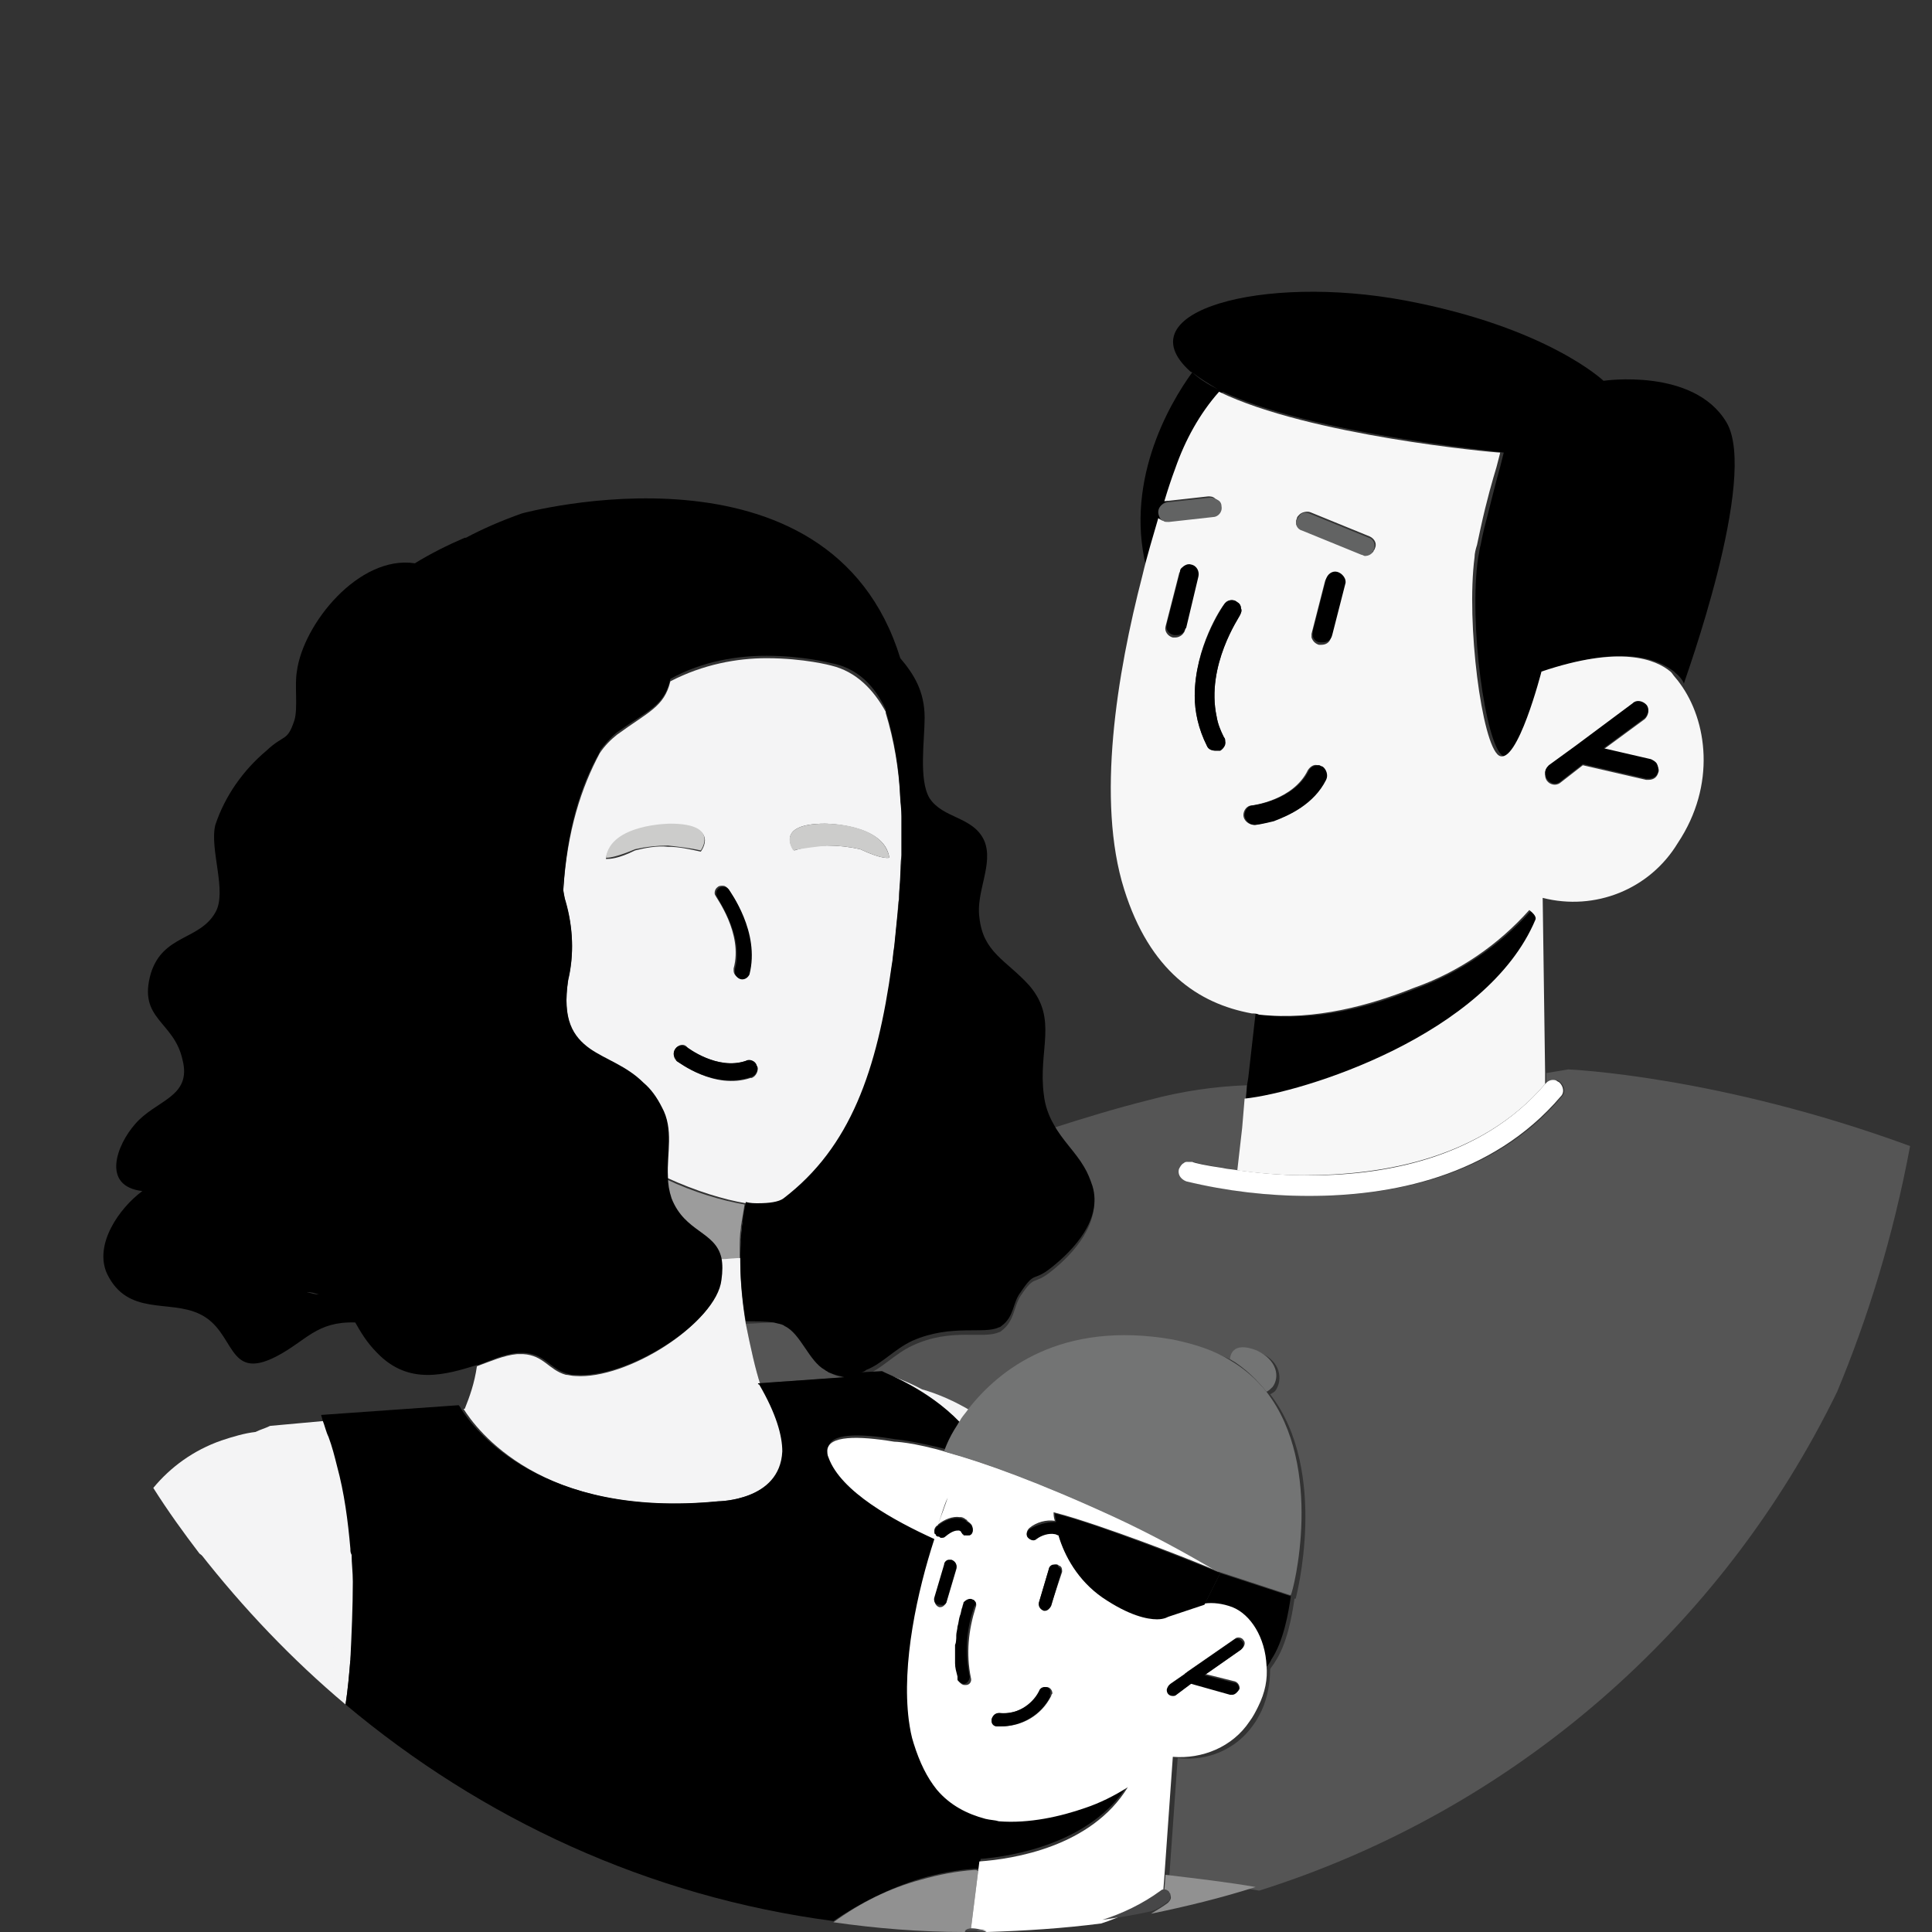 <?xml version="1.0" encoding="utf-8"?>
<!-- Generator: Adobe Illustrator 27.9.0, SVG Export Plug-In . SVG Version: 6.00 Build 0)  -->
<svg version="1.1" id="uuid-9f73538f-f591-46f2-b007-5d98c0412a1d"
	 xmlns="http://www.w3.org/2000/svg" xmlns:xlink="http://www.w3.org/1999/xlink" x="0px" y="0px" viewBox="0 0 158.8 158.8"
	 style="enable-background:new 0 0 158.8 158.8;" xml:space="preserve">
<rect x="0" y="0" width="158.8" height="158.8" fill="#333333" stroke="none"/>
<style type="text/css">
	.st0{fill:none;}
	.st1{fill:#555555;}
	.st2{fill:#F7F7F7;}
	.st3{fill:#626363;}
	.st4{fill:#FFFFFF;}
	.st5{fill:#9C9C9C;}
	.st6{fill:#F4F4F5;}
	.st7{fill:#CCCCCB;}
	.st8{fill:#919191;}
	.st9{fill:#737474;}
	.st10{fill:#474748;}
</style>
<g>
	<path class="st0" d="M59.2,105.3c0.1-0.7,0.1-1.3,0-1.8l0,0C59.2,104,59.2,104.6,59.2,105.3c-0.5,3.6-7.7,8.1-11.9,7.8
		C51.4,113.4,58.7,108.8,59.2,105.3z"/>
	<path class="st0" d="M79,126c0,0.1,0.1,0.1,0.1,0.2C79.1,126.1,79,126,79,126L79,126z"/>
	<path class="st0" d="M100.3,129.3L100.3,129.3L100.3,129.3C100.3,129.4,100.3,129.4,100.3,129.3L100.3,129.3l5.8,1.9
		c-0.2,1.4-0.6,3.7-1.6,5.2c1-1.5,1.4-3.8,1.6-5.2l0,0L100.3,129.3z"/>
	<path class="st0" d="M68,119.2c0.1-1.2,2.5-1.2,5.5-0.7l2,5.4c0.8-0.4,1.6-0.6,2.4-0.8c-0.2,0.6-0.5,1.4-0.8,2.2c0,0-0.1,0-0.1,0.1
		c-0.1,0.1-0.2,0.2-0.2,0.4l0,0c0-0.2,0.1-0.3,0.2-0.4c0,0,0.1,0,0.1-0.1c0.5-0.4,1.2-0.7,1.9-0.6c0,0,0,0,0.1,0c0,0,0,0-0.1,0
		c-0.7-0.1-1.3,0.2-1.8,0.6c0.3-0.8,0.5-1.6,0.8-2.2c-0.8,0.1-1.6,0.4-2.4,0.8l-2-5.4l0,0C70.4,118,68.1,118,68,119.2z"/>
	<path class="st0" d="M76.8,125.9L76.8,125.9c0,0.1,0,0.2,0,0.2l0,0c0,0.1,0.1,0.2,0.2,0.2c-0.1-0.1-0.1-0.1-0.2-0.2
		C76.8,126,76.8,126,76.8,125.9z"/>
	<path class="st0" d="M74.6,141.3c0.1,0.7,0.2,1.3,0.4,1.9C74.8,142.6,74.7,142,74.6,141.3z"/>
	<path class="st0" d="M100.3,129.4L99,132l-2.9,1c0,0-0.3,0.2-0.9,0.2c0.7,0,1-0.2,1-0.2l2.9-1l0,0L100.3,129.4L100.3,129.4z"/>
	<path class="st0" d="M89.2,148.4c1.2-0.4,2.4-1,3.5-1.7l0,0l0,0l0,0C91.6,147.4,90.5,148,89.2,148.4c-2,0.7-4.6,1.4-7.1,1.1
		C84.6,149.8,87.2,149.1,89.2,148.4z"/>
	<path class="st0" d="M77.3,126.4L77.3,126.4L77.3,126.4L77.3,126.4z"/>
	<path class="st0" d="M60.9,100.8c-0.1,0.6-0.1,1.2-0.1,1.8C60.8,102,60.8,101.4,60.9,100.8z"/>
	<path class="st0" d="M61.2,99L61.2,99c0.3,0.1,0.7,0.1,1,0.1C61.9,99,61.6,99,61.2,99C61.3,99,61.3,99,61.2,99z"/>
	<path class="st0" d="M46.7,80.6c0.5-2.1,0.4-4.3-0.2-6.4c-0.1-0.3-0.2-0.7-0.2-1c0.3-4.9,1.5-8.6,3-11.3c0.4-0.5,0.9-1,1.4-1.5
		c2.7-1.9,3.9-2.2,4.4-4.4c2.7-1.5,5.5-1.9,7.9-1.9c-2.4,0-5.2,0.5-7.9,1.9l0,0c-0.5,2.1-1.8,2.5-4.4,4.4c-0.5,0.4-1,0.9-1.4,1.5
		c0,0,0,0,0,0.1c-1.5,2.7-2.6,6.4-3,11.3c-0.1-0.4-0.1-0.7-0.1-1.1c0,0.4,0.1,0.8,0.1,1.1c0.1,0.3,0.1,0.7,0.2,1
		C47,76.3,47.1,78.5,46.7,80.6c-0.5,3.3,0.4,4.7,1.7,5.7C47,85.3,46.2,83.9,46.7,80.6z"/>
	<path class="st0" d="M60.9,100.7c0.1-0.6,0.2-1.2,0.3-1.8l0,0c-1.8-0.3-4.2-1-6.5-2.1c-0.1-1.9,0.5-3.9-0.5-5.7
		c-0.4-0.8-0.9-1.5-1.5-2c0.5,0.5,1,1.2,1.5,2c0.9,1.8,0.4,3.8,0.5,5.7l0,0c2.4,1,4.7,1.8,6.5,2.1C61.1,99.5,61,100.1,60.9,100.7z"
		/>
	<path class="st0" d="M103.3,111c1.7,0.7,1.8,2.2,1.3,3C105.2,113.2,105.1,111.7,103.3,111c-1-0.4-1.6-0.3-1.9,0
		C101.8,110.7,102.3,110.6,103.3,111z"/>
	<path class="st0" d="M71,113c1.3-0.5,2.3-1.7,3.8-2.4l0,0C73.4,111.3,72.3,112.4,71,113z"/>
	<path class="st0" d="M63.6,108.8c-0.7-0.1-1.5-0.1-2.3-0.1l0,0C62,108.8,62.9,108.7,63.6,108.8z"/>
	<path class="st0" d="M72.4,113H73c0,0,1.2,0.3,2.9,1.2c1.4,0.4,2.7,1,3.9,1.7c-0.2,0.3-0.4,0.6-0.6,0.8c-0.4-0.4-0.9-0.8-1.3-1.1
		c0.4,0.3,0.9,0.7,1.3,1.1l0,0c0.2-0.3,0.4-0.5,0.6-0.8c2.5-3.2,7.5-7.3,16.8-5.7c1.8,0.3,3.4,0.9,4.7,1.7c1.2,0.7,2.2,1.6,3,2.6
		c4.8,6.1,2.2,16.3,2.1,16.8l0,0c0,0,2.8-10.5-2.1-16.8l0,0c-0.8-1-1.8-1.9-3-2.7l0,0c-1.3-0.8-2.8-1.3-4.7-1.6
		c-9.2-1.6-14.3,2.5-16.8,5.7c-1.2-0.7-2.5-1.3-3.9-1.7c-1.7-0.9-2.9-1.2-2.9-1.2H72.4C72.3,113,72.3,113,72.4,113L72.4,113
		L72.4,113C72.3,113,72.3,113,72.4,113z"/>
	<path class="st0" d="M64.4,119.3c0.1-1.3-0.5-3.1-1.9-5.5l0,0C63.9,116.2,64.4,118,64.4,119.3z"/>
	<path class="st0" d="M78.8,117.2L78.8,117.2c-0.8,1.3-1.1,2.2-1.1,2.2l0.3,0.1l0,0l-0.3-0.1C77.7,119.3,78,118.4,78.8,117.2z"/>
	<path class="st0" d="M95.2,42.1L95.2,42.1c0-0.4,0.3-0.7,0.7-0.8l0,0l3.6-0.4c0.2,0,0.4,0,0.6,0.2c-0.2-0.1-0.4-0.2-0.6-0.2
		l-3.6,0.4l0,0l0,0l0,0C95.5,41.4,95.2,41.7,95.2,42.1z"/>
	<path class="st0" d="M123.5,37.2L123.5,37.2c0,0-0.2,0.4-0.4,1.2C123.4,37.6,123.5,37.2,123.5,37.2L123.5,37.2z"/>
	<path class="st0" d="M121.9,43.4c-0.1,0.4-0.2,0.9-0.3,1.4c-0.1,0.3-0.1,0.6-0.2,1c0-0.3,0.1-0.7,0.2-1
		C121.7,44.3,121.8,43.9,121.9,43.4z"/>
	<path class="st0" d="M137.4,55.3c0.3,0.3,0.5,0.6,0.7,0.9C138.1,56.1,138,55.7,137.4,55.3z"/>
	<path class="st0" d="M103.8,83.4c4.3,0.5,9-0.7,12.5-2.1l0,0C112.7,82.6,108.1,83.9,103.8,83.4z"/>
	<path class="st0" d="M97,96.1c0.1-0.2,0.2-0.4,0.4-0.5C97.2,95.7,97.1,95.9,97,96.1c-0.1,0.4,0.1,0.8,0.6,1
		c3.3,0.8,6.7,1.2,10.1,1.2l0,0c-3.4,0-6.8-0.4-10.1-1.2C97.2,97,96.9,96.5,97,96.1z"/>
	<path class="st0" d="M95.5,42.6c0.1,0,0.1,0.1,0.2,0.1C95.6,42.7,95.5,42.7,95.5,42.6L95.5,42.6z"/>
	<path class="st0" d="M86.7,125.2L86.7,125.2L86.7,125.2c-0.8-0.1-1.5,0.2-2.2,0.6l0,0l0,0C85.2,125.4,86,125.1,86.7,125.2z"/>
	<path class="st0" d="M136.3,63.5c-0.1,0.4-0.4,0.6-0.8,0.6c-0.1,0-0.1,0-0.2,0l-5.2-1.2l-0.4-0.1c-0.4-0.1-0.7-0.5-0.6-1l0,0l0,0
		c-0.1,0.4,0.1,0.9,0.6,1l0.4,0.1l-1.8,1.4c-0.1,0.1-0.3,0.1-0.5,0.1l0,0l0,0c0.2,0,0.3-0.1,0.5-0.2l1.8-1.4l5.2,1.2
		c0.1,0,0.1,0,0.2,0C135.9,64.1,136.2,63.9,136.3,63.5c0.1-0.2,0-0.4-0.1-0.6C136.3,63.1,136.3,63.3,136.3,63.5z"/>
	<path class="st0" d="M100.6,49.6c-0.1,0.2-2.4,3.5-2.4,7.5C98.2,53.2,100.5,49.8,100.6,49.6L100.6,49.6c0.2-0.3,0.7-0.4,1.1-0.2
		c0.2,0.1,0.3,0.3,0.3,0.5c0-0.2-0.1-0.4-0.3-0.5C101.4,49.2,100.9,49.3,100.6,49.6z"/>
	<path class="st0" d="M109,64L109,64c-1,2-3,3-4.4,3.4C106,67,108,66.1,109,64c0.2-0.4,0.1-0.9-0.3-1.1c-0.1-0.1-0.2-0.1-0.3-0.1
		c0.1,0,0.2,0,0.3,0.1C109,63.2,109.2,63.7,109,64z"/>
	<path class="st0" d="M104.1,137c0,1.1-0.2,2.2-0.7,3.4C103.9,139.2,104.1,138.1,104.1,137L104.1,137L104.1,137z"/>
	<path class="st0" d="M100.3,129.4c-0.4-0.2-5-2.1-10-3.8C95.5,127.4,100.3,129.4,100.3,129.4L100.3,129.4z"/>
	<path class="st0" d="M100.7,60.9c0-0.1,0-0.2-0.1-0.3c-0.3-0.6-0.5-1.1-0.6-1.7c0.1,0.6,0.3,1.2,0.6,1.7
		C100.7,60.7,100.7,60.8,100.7,60.9z"/>
	<path class="st0" d="M107.6,42.2l4.9,2c0.4,0.2,0.6,0.6,0.4,1c0,0.1-0.1,0.1-0.1,0.2c0.1-0.1,0.1-0.1,0.1-0.2c0.2-0.4,0-0.9-0.4-1
		L107.6,42.2c-0.3-0.1-0.6-0.1-0.8,0.2C107,42.1,107.3,42.1,107.6,42.2z"/>
	<path class="st0" d="M109.9,47c-0.4-0.1-0.8,0.2-0.9,0.6l-1.1,4.3l1.1-4.3C109,47.2,109.4,46.9,109.9,47L109.9,47
		c0.4,0.1,0.7,0.5,0.6,0.9C110.6,47.5,110.3,47.1,109.9,47z"/>
	<path class="st0" d="M129.5,61.3l4.7-3.5c0.3-0.3,0.8-0.2,1.1,0.1c0.3,0.3,0.2,0.8-0.1,1.1l0,0c0.4-0.3,0.4-0.8,0.1-1.1
		c-0.3-0.4-0.8-0.4-1.1-0.1l-6.9,5.1l0,0L129.5,61.3L129.5,61.3z"/>
	<path class="st0" d="M98,46.4L98,46.4c-0.3-0.1-0.7,0.1-0.8,0.3C97.3,46.5,97.7,46.4,98,46.4L98,46.4c0.4,0.1,0.7,0.5,0.6,1l0,0
		l-1.1,4.3c0,0.1-0.1,0.2-0.1,0.2c0.1-0.1,0.1-0.2,0.1-0.3l1.1-4.3C98.7,47,98.4,46.5,98,46.4z"/>
	<path class="st0" d="M101.5,134.6L101.5,134.6c0.2-0.2,0.6-0.1,0.7,0.1c0.2,0.2,0.1,0.5-0.1,0.7l0,0c0.2-0.2,0.3-0.5,0.1-0.7
		C102,134.5,101.7,134.5,101.5,134.6l-3.9,2.7l0,0L101.5,134.6z"/>
	<path class="st0" d="M85.4,131.6l0.8-2.7c0.1-0.2,0.2-0.3,0.4-0.4c-0.2,0-0.4,0.2-0.5,0.4L85.4,131.6c-0.1,0.3,0.1,0.6,0.3,0.6h0.1
		l0,0h-0.1C85.5,132.1,85.3,131.9,85.4,131.6z"/>
	<path class="st0" d="M97.7,138.3c-0.3-0.1-0.4-0.3-0.4-0.6C97.2,138,97.4,138.3,97.7,138.3l0.2,0.1l0,0l0,0L97.7,138.3z"/>
	<path class="st0" d="M87,128.7c-0.1,0-0.1-0.1-0.2-0.1l0,0C86.9,128.6,86.9,128.6,87,128.7z"/>
	<path class="st0" d="M16.7,104.8c1.6,1.9,6.4,1.1,8.5,1.4l0,0c0.4,0.1,0.7,0.1,1,0.2c-0.3-0.1-0.6-0.2-1-0.2
		C23.1,105.9,18.3,106.7,16.7,104.8z"/>
	<path class="st0" d="M86.1,138.7c-0.3-0.1-0.6,0-0.7,0.3c-0.6,1.2-2,2-3.3,1.8c-0.3,0-0.5,0.2-0.6,0.5l0,0c0-0.3,0.3-0.5,0.6-0.5
		c1.4,0.1,2.7-0.6,3.3-1.8C85.6,138.7,85.9,138.6,86.1,138.7L86.1,138.7c0.2,0.1,0.3,0.3,0.3,0.5C86.5,139,86.3,138.8,86.1,138.7z"
		/>
	<path class="st0" d="M101.4,138.3c0.3,0.1,0.5,0.4,0.4,0.6c-0.1,0.2-0.3,0.4-0.5,0.4l0,0c0.2,0,0.4-0.2,0.5-0.4
		C101.9,138.6,101.7,138.3,101.4,138.3l-2.3-0.6l0,0L101.4,138.3z"/>
	<path class="st0" d="M78.2,128.3c-0.1,0-0.1,0-0.2,0C78.1,128.3,78.2,128.3,78.2,128.3L78.2,128.3c0.3,0.1,0.4,0.4,0.3,0.7
		l-0.8,2.7c-0.1,0.2-0.3,0.4-0.5,0.4l0,0c0.2,0,0.4-0.2,0.5-0.4l0.8-2.7l0,0C78.7,128.7,78.5,128.4,78.2,128.3z"/>
	<path class="st0" d="M29.1,130c0-0.7,0-1.4-0.1-2.2c0-0.2,0-0.3-0.1-0.5c0,0.2,0,0.4,0.1,0.5C29,128.6,29.1,129.3,29.1,130z"/>
	<path class="st0" d="M78.8,137.9c0,0.1,0,0.2,0,0.2c0,0.1,0,0.1,0.1,0.2c0,0-0.1-0.1-0.1-0.2C78.9,138.1,78.8,138,78.8,137.9z"/>
	<path class="st0" d="M79.9,158.5c0.1,0,0.3,0.1,0.7,0.1C80.2,158.5,80,158.5,79.9,158.5z"/>
	<path class="st0" d="M80,131.4C80,131.5,80,131.5,80,131.4C80,131.5,80,131.5,80,131.4c-0.3-0.1-0.6,0-0.7,0.3
		c0,0.1-0.1,0.3-0.1,0.4c0-0.1,0.1-0.3,0.1-0.4C79.4,131.5,79.7,131.3,80,131.4z"/>
	<path class="st0" d="M77.9,123.2L77.9,123.2L77.9,123.2z"/>
	<path class="st0" d="M80.5,152.8l0.4-3.5l0,0l0,0c-1.5-0.3-2.9-1.1-4-2.4l0,0c1.1,1.3,2.5,2,4,2.4L80.5,152.8l-0.1,0.8l0,0l0,0l0,0
		L80.5,152.8L80.5,152.8z"/>
	<path class="st0" d="M57.6,69.9L57.6,69.9c0,0,1.6-2.2-2.5-2.2l0,0C59.2,67.7,57.6,69.9,57.6,69.9z"/>
	<path class="st0" d="M61.5,80c-0.1,0.3-0.3,0.4-0.6,0.4l0,0C61.2,80.5,61.5,80.3,61.5,80c1-3.5-1.6-6.9-1.7-7s-0.2-0.2-0.4-0.2
		c0.1,0,0.3,0.1,0.4,0.2C59.9,73.2,62.5,76.6,61.5,80z"/>
	<path class="st0" d="M49.8,70.6c0.2,0,0.9,0,2.3-0.7c0.9-0.2,1.8-0.3,2.7-0.3c-0.9,0-1.8,0.1-2.7,0.3
		C50.7,70.5,50.1,70.6,49.8,70.6z"/>
	<path class="st0" d="M98.1,95.6c0.2,0.1,1.1,0.3,2.5,0.5C99.2,95.8,98.3,95.6,98.1,95.6z"/>
	<path class="st0" d="M56.5,86.1c0,0,2.4,1.9,4.8,1.1c0.4-0.2,0.8,0,0.9,0.4l0,0c0.1,0.2,0.1,0.4,0,0.5c0.1-0.2,0.1-0.4,0-0.6
		c-0.1-0.4-0.5-0.5-0.9-0.4C59,88,56.6,86.1,56.5,86.1c-0.3-0.2-0.7-0.2-0.9,0l0,0C55.8,85.9,56.3,85.8,56.5,86.1z"/>
	<path class="st0" d="M97.4,137.5l-1.3,0.9l0,0L97.4,137.5L97.4,137.5z"/>
	<path class="st1" d="M61.3,108.8c0.4,2,0.8,3.8,1.2,5l0,0l0,0l0,0l-0.1-0.1l5.7-0.4l1.4-0.1c-0.4,0-0.9-0.1-1.3-0.4
		c-0.1,0-0.2-0.1-0.3-0.2c-1.3-0.7-2-2.9-3.3-3.6c-0.3-0.1-0.6-0.2-0.9-0.3C62.9,108.7,62,108.8,61.3,108.8z"/>
	<path class="st1" d="M128.9,87.9L128.9,87.9c0,0-0.6,0.1-1.8,0.3v0.9l0.1-0.1c0.2-0.2,0.5-0.3,0.8-0.2c0.1,0,0.2,0.1,0.3,0.2
		c0.3,0.3,0.4,0.8,0.1,1.1c-5.6,6.7-14.1,8.2-20.7,8.2l0,0l0,0c-3.4,0-6.8-0.4-10.1-1.2c-0.4-0.1-0.7-0.5-0.6-1
		c0.1-0.2,0.2-0.4,0.4-0.5l0,0c0.1,0,0.2-0.1,0.3-0.1c0.1,0,0.2,0,0.3,0c0,0,0,0,0.1,0c0.3,0.1,1.1,0.3,2.5,0.5
		c0.4,0.1,0.8,0.1,1.2,0.2l0.4-3.5l0.2-2.4l0,0l0,0l0.1-1.1c-2.7,0.1-5.4,0.5-8,1.2c-2.8,0.7-5.4,1.5-7.9,2.3
		c0.7,1.2,1.7,2.3,2.5,3.5l0,0c0.3,0.5,0.6,1,0.7,1.6c0.7,2.7-1.5,5.2-3.4,6.7c-1.5,1.2-1.3,0.2-2.5,2c-0.6,0.9-0.5,2.1-1.6,2.9
		c-0.1,0.1-0.2,0.1-0.2,0.1c-1.3,0.6-3.9-0.4-7.1,1.1c-1.5,0.7-2.5,1.9-3.8,2.4c-0.2,0.1-0.3,0.1-0.5,0.2l1.8-0.1l0,0l0,0l0,0h0.6
		c0,0,1.2,0.3,2.9,1.2c1.4,0.4,2.7,1,3.9,1.7c2.5-3.2,7.5-7.3,16.8-5.7c1.8,0.3,3.4,0.9,4.7,1.6c0-0.3,0.1-0.5,0.3-0.7
		c0.3-0.3,0.9-0.5,1.9,0c1.7,0.7,1.8,2.2,1.3,3c-0.1,0.2-0.3,0.3-0.5,0.4c4.9,6.3,2.1,16.8,2.1,16.8l0,0l0,0h-0.1
		c-0.2,1.4-0.6,3.7-1.6,5.2c-0.1,0.2-0.3,0.4-0.4,0.6c0,1.1-0.2,2.3-0.7,3.4c-0.2,0.4-0.4,0.8-0.7,1.2c-1.4,2-3.8,3-6.2,2.7
		l-0.7,9.9c2.6,0.3,5.1,0.6,7.4,1c20.9-6.6,38-21.5,47.5-41c2.5-6,4.6-12.7,6-20.2C141.2,88.4,128.9,87.9,128.9,87.9z"/>
	<path d="M95.5,42.6L95.5,42.6c-0.1-0.1-0.2-0.3-0.2-0.6c0-0.4,0.3-0.7,0.7-0.8l0,0c0.3-1,0.6-1.9,0.9-2.7c0.8-2.3,2-4.5,3.6-6.3
		l0,0c7.5,3.5,22.7,4.9,23.1,5l0,0l0,0c0,0-0.1,0.4-0.3,1.2c-0.3,1-0.7,2.7-1.3,5c-0.1,0.4-0.2,0.9-0.3,1.4c-0.1,0.3-0.1,0.6-0.2,1
		c-0.8,5.4,0.6,15.4,2,16.3c1.5,1,3.5-6.9,3.5-6.9c6.4-2.3,9.3-1,10.6,0c0,0,0,0,0.1,0.1c0.5,0.4,0.7,0.8,0.7,0.9l0,0l0,0
		c0-0.1,6.2-17,3.5-21.5s-10.1-3.4-10.1-3.4s-4.6-4.4-16.3-6.6c-11.7-2.2-23.1,0.9-17.7,5.8c0,0,0.1,0.1,0.2,0.1
		c0.6,0.5,1.3,0.9,2.1,1.4c-0.8-0.4-1.6-0.9-2.1-1.4c-1.9,2.6-5.8,9.3-3.6,16.7C94.6,45.7,95,44.1,95.5,42.6L95.5,42.6z"/>
	<path d="M102.4,90.4L102.4,90.4c4.7-0.5,19.8-5.3,23.9-14.7c0.1-0.2-0.1-0.5-0.5-0.8c-2.6,2.9-5.9,5.1-9.5,6.4
		c-3.5,1.4-8.1,2.7-12.5,2.1c-0.2,0-0.4,0-0.6-0.1l-0.6,5.3l-0.1,0.6l0,0L102.4,90.4L102.4,90.4z"/>
	<path class="st2" d="M116.2,81.2L116.2,81.2c3.7-1.3,6.9-3.5,9.5-6.4c0.4,0.3,0.6,0.6,0.5,0.8c-4,9.5-19.1,14.2-23.9,14.7l0,0l0,0
		l-0.2,2.4l-0.4,3.5l0,0l0,0c1.5,0.2,3.4,0.4,5.5,0.4c6.3,0,14.5-1.3,19.8-7.5v-0.9l-0.2-14.4h-0.1l0,0h0.1
		c4.3,1.1,8.8-0.7,11.1-4.5c3.2-4.8,2.4-10.1,0.2-13.1l0,0l0,0c-0.2-0.3-0.5-0.6-0.7-0.9c0,0,0,0-0.1-0.1c-1.2-1-4.1-2.2-10.6,0
		c0,0-2,7.8-3.5,6.9c-1.4-0.9-2.7-10.9-2-16.3c0-0.3,0.1-0.7,0.2-1c0.1-0.5,0.2-0.9,0.3-1.4c0.5-2.3,1-4,1.3-5
		c0.2-0.8,0.3-1.1,0.3-1.2c-0.5,0-15.7-1.4-23.1-5l0,0c-1.6,1.8-2.8,4-3.6,6.3c-0.3,0.8-0.6,1.7-0.9,2.7l0,0l0,0l3.6-0.4
		c0.2,0,0.4,0,0.6,0.2c0.2,0.1,0.3,0.3,0.3,0.5c0.1,0.4-0.3,0.8-0.7,0.9l-3.6,0.4h-0.1c-0.1,0-0.3,0-0.4-0.1c-0.1,0-0.1-0.1-0.2-0.1
		l0,0c-0.4,1.4-0.9,3-1.3,4.7l0,0c-2.1,8.1-3.8,18.5-1.5,25.8c2.1,6.7,6.1,9.4,10.5,10.2l0,0c0.2,0,0.4,0,0.6,0.1
		C108.1,83.9,112.7,82.6,116.2,81.2z M127.3,63L127.3,63L127.3,63l6.9-5.1c0.3-0.3,0.8-0.2,1.1,0.1c0.3,0.3,0.2,0.8-0.1,1.1l0,0l0,0
		l0,0l-3.4,2.5l3.9,0.9c0.2,0.1,0.4,0.2,0.5,0.4c0.1,0.2,0.2,0.4,0.1,0.6c-0.1,0.4-0.4,0.6-0.8,0.6c-0.1,0-0.1,0-0.2,0l-5.2-1.2
		l-1.8,1.4c-0.1,0.1-0.3,0.2-0.5,0.2l0,0l0,0c-0.4,0-0.8-0.3-0.8-0.8C127,63.3,127.1,63.1,127.3,63z M110.5,48L110.5,48L110.5,48
		l-1.1,4.4c-0.1,0.4-0.4,0.6-0.8,0.6c-0.1,0-0.1,0-0.2,0c-0.3-0.1-0.5-0.3-0.6-0.6c0-0.1,0-0.2,0-0.3l1.1-4.3
		c0.1-0.4,0.5-0.7,0.9-0.6C110.3,47.1,110.6,47.5,110.5,48z M106.6,42.6c0-0.1,0.1-0.2,0.2-0.3c0.2-0.2,0.6-0.3,0.9-0.2l4.9,2
		c0.4,0.2,0.6,0.6,0.4,1c0,0.1-0.1,0.1-0.1,0.2c-0.1,0.2-0.4,0.3-0.6,0.3c-0.1,0-0.2,0-0.3-0.1l-4.8-2l0,0
		C106.6,43.5,106.4,43,106.6,42.6z M97.3,52c-0.1,0.2-0.4,0.4-0.7,0.4c-0.1,0-0.1,0-0.2,0c-0.4-0.1-0.7-0.5-0.6-0.9l1.1-4.3
		c0-0.1,0.1-0.2,0.1-0.3c0.2-0.3,0.5-0.4,0.8-0.3l0,0c0.4,0.1,0.7,0.5,0.6,1l-1.1,4.3C97.4,51.8,97.4,51.9,97.3,52z M101.9,50.6
		c0,0-2.8,4.1-1.9,8.3c0.1,0.6,0.3,1.1,0.6,1.7c0.1,0.1,0.1,0.2,0.1,0.3c0,0.3-0.1,0.6-0.4,0.8c0,0,0,0-0.1,0s-0.1,0-0.2,0h-0.1
		c-0.3,0-0.6-0.2-0.7-0.4c-0.7-1.4-1-2.8-1-4.1c0-4,2.2-7.3,2.4-7.5c0.2-0.4,0.7-0.5,1.1-0.2c0.2,0.1,0.3,0.3,0.3,0.5
		C102.1,50.2,102,50.4,101.9,50.6z M103.1,67.8C103.1,67.8,103,67.8,103.1,67.8c-0.5,0-0.9-0.4-0.9-0.8s0.3-0.8,0.7-0.8
		c0,0,3.4-0.4,4.6-2.9c0.2-0.3,0.5-0.5,0.8-0.4c0.1,0,0.2,0,0.3,0.1c0.4,0.2,0.5,0.7,0.3,1.1c-1,2-3,3-4.4,3.4
		C103.8,67.7,103.2,67.8,103.1,67.8z"/>
	<path d="M127.8,64.4L127.8,64.4L127.8,64.4c0.2,0,0.4-0.1,0.5-0.2l1.8-1.4l-0.4-0.1c-0.4-0.1-0.7-0.5-0.6-1l0,0l0,0
		c-0.1,0.4,0.1,0.9,0.6,1l0.4,0.1l5.2,1.2c0.1,0,0.1,0,0.2,0c0.4,0,0.7-0.2,0.8-0.6c0-0.2,0-0.4-0.1-0.6s-0.3-0.3-0.5-0.4l-3.9-0.9
		l3.4-2.5l0,0l0,0c0.3-0.3,0.4-0.8,0.1-1.1c-0.3-0.3-0.8-0.4-1.1-0.1l-4.7,3.5l0,0l-2.2,1.6l0,0c-0.2,0.2-0.3,0.4-0.3,0.6
		C127,64,127.4,64.4,127.8,64.4z"/>
	<path d="M98.5,47.4L98.5,47.4c0.1-0.4-0.1-0.9-0.6-1l0,0c-0.3-0.1-0.6,0.1-0.8,0.3C97,46.8,97,46.9,97,47l-1.1,4.3
		c-0.1,0.4,0.1,0.8,0.6,0.9c0.1,0,0.1,0,0.2,0c0.3,0,0.5-0.1,0.7-0.4c0-0.1,0.1-0.2,0.1-0.2L98.5,47.4z"/>
	<path d="M109.9,47L109.9,47c-0.4-0.1-0.8,0.2-0.9,0.6l-1.1,4.3c0,0.1,0,0.2,0,0.3c0,0.3,0.3,0.6,0.6,0.6c0.1,0,0.1,0,0.2,0
		c0.4,0,0.7-0.2,0.8-0.6l1.1-4.3c0,0,0,0,0-0.1l0,0C110.6,47.5,110.3,47.1,109.9,47z"/>
	<path class="st3" d="M95.9,41.3L95.9,41.3c-0.4,0.1-0.7,0.4-0.7,0.8l0,0c0,0.2,0.1,0.4,0.2,0.6c0,0,0.1,0.1,0.2,0.1
		c0.1,0.1,0.2,0.1,0.4,0.1h0.1l3.6-0.4c0.4,0,0.8-0.4,0.7-0.9c0-0.2-0.1-0.4-0.3-0.5c-0.2-0.1-0.4-0.2-0.6-0.2L95.9,41.3z"/>
	<path class="st3" d="M107,43.6L107,43.6l4.9,2c0.1,0,0.2,0.1,0.3,0.1c0.2,0,0.5-0.1,0.6-0.3c0-0.1,0.1-0.1,0.1-0.2
		c0.2-0.4,0-0.9-0.4-1l-4.9-2c-0.3-0.1-0.6-0.1-0.8,0.2c-0.1,0.1-0.1,0.2-0.2,0.3C106.4,43,106.6,43.5,107,43.6z"/>
	<path d="M109,64.1L109,64.1c0.2-0.4,0-0.9-0.3-1.1c-0.1,0-0.2-0.1-0.3-0.1c-0.3,0-0.6,0.1-0.8,0.4c-1.2,2.5-4.6,2.9-4.6,2.9
		c-0.4,0-0.7,0.4-0.7,0.8s0.4,0.8,0.8,0.8h0.1c0.1,0,0.7-0.1,1.5-0.3C106,67,108,66.1,109,64.1z"/>
	<path d="M100.6,49.7L100.6,49.7c-0.1,0.2-2.4,3.5-2.4,7.5c0,1.3,0.3,2.7,1,4.1c0.1,0.3,0.4,0.4,0.7,0.4h0.1c0.1,0,0.1,0,0.2,0
		c0,0,0,0,0.1,0c0.3-0.2,0.5-0.5,0.4-0.8c0-0.1,0-0.2-0.1-0.3c-0.3-0.6-0.5-1.1-0.6-1.7c-0.9-4.2,1.9-8.2,1.9-8.3
		c0.1-0.2,0.2-0.4,0.1-0.6c0-0.2-0.1-0.4-0.3-0.5C101.4,49.2,100.9,49.3,100.6,49.7z"/>
	<path class="st4" d="M101.8,96.2L101.8,96.2c-0.5-0.1-0.9-0.1-1.3-0.2c-1.4-0.2-2.3-0.4-2.5-0.5h-0.1c-0.1,0-0.2,0-0.3,0
		c-0.1,0-0.2,0-0.3,0.1l0,0c-0.2,0.1-0.3,0.3-0.4,0.5c-0.1,0.4,0.1,0.8,0.6,1c3.3,0.8,6.7,1.2,10.1,1.2l0,0c6.6,0,15-1.5,20.7-8.2
		c0.3-0.3,0.2-0.8-0.1-1.1c-0.1-0.1-0.2-0.1-0.3-0.2c-0.3-0.1-0.6,0-0.8,0.2l-0.1,0.1c-5.3,6.2-13.5,7.6-19.8,7.5
		C105.2,96.6,103.3,96.4,101.8,96.2L101.8,96.2z"/>
	<path d="M60.8,103.4L60.8,103.4c0-0.3,0-0.5,0-0.8c0,0.1,0,0.2,0,0.2C60.8,103.1,60.8,103.3,60.8,103.4z"/>
	<path class="st5" d="M60.8,103.4L60.8,103.4c0-0.2,0-0.4,0-0.5s0-0.2,0-0.2l0,0l0,0c0-0.6,0-1.2,0.1-1.8c0,0,0,0,0-0.1
		c0.1-0.6,0.2-1.2,0.3-1.8c-1.8-0.3-4.2-1-6.5-2.1c0,0.6,0.1,1.2,0.3,1.8c1.1,2.8,3.5,2.7,4.1,4.9l0,0l0,0
		C59.6,103.5,60.2,103.5,60.8,103.4z"/>
	<path class="st6" d="M78.8,117.2L78.8,117.2c0.1-0.2,0.2-0.3,0.3-0.5l0,0c-0.4-0.4-0.9-0.8-1.3-1.1c0.4,0.3,0.9,0.7,1.3,1.1
		c0.2-0.3,0.4-0.5,0.6-0.8c-1.2-0.7-2.5-1.3-3.9-1.7c-1.7-0.9-2.9-1.2-2.9-1.2h-0.6C72.7,113.1,76.1,114.4,78.8,117.2L78.8,117.2
		L78.8,117.2L78.8,117.2z"/>
	<path class="st6" d="M59.1,123.4c0,0,5.1-0.1,5.3-4.1c0-1.3-0.5-3.1-1.9-5.5l0,0c-0.4-1.2-0.8-3-1.2-5l0,0c-0.5-3-0.7-6.5,0-9.8
		l0,0l0,0c0.3,0,0.7,0.1,1,0.1c0.9,0,1.6-0.1,2.1-0.4l0,0c5.5-4.1,7.8-10.5,8.9-19.2c0.1-0.5,0.1-1,0.2-1.5c0.1-1,0.2-2,0.3-3
		c0-0.4,0-0.8,0.1-1.1c0-0.6,0.1-1.2,0.1-1.8c0-0.6,0-1.2,0.1-1.8c0-0.6,0-1.2,0-1.8c0-0.4,0-0.8,0-1.2c0-0.5,0-1.1-0.1-1.6
		c-0.1-2.4-0.5-4.8-1.2-7.1v-0.1c-1-1.8-2.4-3.3-4.5-3.8c0,0-2.2-0.6-5.3-0.6c-2.4,0-5.2,0.5-7.9,1.9c-0.5,2.1-1.8,2.5-4.4,4.4
		c-0.5,0.4-1,0.9-1.4,1.5c-1.5,2.8-2.7,6.4-3,11.3c0.1,0.4,0.1,0.7,0.2,1c0.6,2.1,0.7,4.3,0.2,6.4c-0.5,3.3,0.4,4.7,1.7,5.7
		c1.3,0.9,3,1.4,4.4,2.8c0.5,0.5,1,1.2,1.5,2c0.9,1.8,0.4,3.8,0.5,5.7c2.4,1.1,4.7,1.8,6.5,2.1l0,0c-0.1,0.6-0.2,1.2-0.3,1.8
		c0,0,0,0,0,0.1c-0.1,0.6-0.1,1.2-0.1,1.8l0,0l0,0c0,0.3,0,0.5,0,0.8l0,0l0,0c-0.6,0-1.1,0.1-1.7,0.1c0.1,0.5,0.1,1,0,1.8
		c-0.5,3.6-7.7,8.1-11.9,7.8c-0.3,0-0.6-0.1-0.8-0.1l0,0c-1.4-0.4-1.8-1.6-3.5-1.7c-0.2,0-0.3,0-0.5,0c-1.1,0.1-2.2,0.6-3.3,1
		c-0.2,1.4-0.6,2.5-1,3.5l22.3-1.8l-22.3,1.8h-0.1l0,0C39.1,117.4,44.5,124.9,59.1,123.4z M67.8,67.7c0,0,4.9,0,5.3,2.8
		c0,0-0.5,0.2-2.4-0.7c-0.9-0.2-1.8-0.3-2.7-0.3c-0.9,0-1.8,0.1-2.7,0.4C65.2,69.9,63.6,67.7,67.8,67.7z M59,72.9
		c0.1-0.1,0.3-0.1,0.4-0.1c0.2,0,0.3,0.1,0.4,0.2s2.6,3.5,1.7,7c-0.1,0.3-0.3,0.4-0.6,0.4l0,0l0,0c-0.3,0-0.6-0.3-0.6-0.6
		c0-0.1,0-0.1,0-0.2c0.8-2.9-1.5-5.9-1.5-6C58.7,73.5,58.7,73.1,59,72.9z M52.2,69.9c-1.4,0.7-2.1,0.7-2.3,0.7c-0.1,0-0.1,0-0.1,0
		c0.5-2.9,5.3-2.8,5.3-2.8l0,0l0,0c4.2,0,2.5,2.2,2.5,2.2l0,0l0,0c-0.9-0.2-1.8-0.4-2.7-0.4C54,69.5,53,69.7,52.2,69.9z M55.6,87.2
		C55.6,87.2,55.6,87.1,55.6,87.2c-0.3-0.3-0.3-0.8,0-1.1l0,0l0,0c0.3-0.3,0.7-0.3,0.9,0c0,0,2.4,1.9,4.8,1.1c0.4-0.1,0.8,0,0.9,0.4
		c0.1,0.2,0.1,0.4,0,0.6s-0.2,0.3-0.4,0.4c0,0,0,0-0.1,0C58.7,89.6,55.8,87.3,55.6,87.2z"/>
	<path class="st7" d="M57.6,69.9c0,0,1.6-2.2-2.5-2.2l0,0c0,0-4.9,0-5.3,2.8c0,0,0,0,0.1,0c0.2,0,0.9-0.1,2.3-0.7
		c0.9-0.2,1.8-0.3,2.7-0.3C55.8,69.6,56.7,69.7,57.6,69.9L57.6,69.9z"/>
	<path class="st7" d="M68,69.5c0.9,0,1.8,0.1,2.7,0.3c1.9,0.9,2.4,0.7,2.4,0.7c-0.5-2.9-5.3-2.8-5.3-2.8c-4.2,0-2.6,2.2-2.6,2.2
		C66.1,69.7,67.1,69.6,68,69.5z"/>
	<path class="st6" d="M29.1,130c0-0.7,0-1.4-0.1-2.1c0-0.2,0-0.4-0.1-0.5c-0.2-2.3-0.5-4.6-1.1-6.8c-0.2-0.8-0.4-1.6-0.7-2.4
		c-0.2-0.5-0.3-1-0.5-1.4l-4.4,0.4c-0.4,0.2-0.8,0.3-1.2,0.5l0,0c-0.9,0.1-1.9,0.4-2.8,0.7c-2.3,0.8-4.2,2.2-5.6,3.9
		c1.2,1.9,2.5,3.7,3.8,5.4l12.4,8.8l0,0C29,134.3,29.1,132.2,29.1,130z"/>
	<path class="st6" d="M16.5,127.6L16.5,127.6L16.5,127.6L16.5,127.6z"/>
	<path class="st6" d="M28.4,140.1c0.2-1.2,0.3-2.5,0.4-3.7l-12.4-8.8C20,132.2,24,136.4,28.4,140.1z"/>
	<path d="M75.7,154.4c1.4-0.4,2.9-0.7,4.4-0.8c0.1,0,0.2,0,0.4,0l0.1-0.8l0.5-3.5c-1.5-0.3-2.9-1.1-4-2.4l0,0l0,0
		c-0.8-0.9-1.5-2.2-1.9-3.8c-0.2-0.6-0.3-1.2-0.4-1.9c-0.6-4.6,0.8-10.5,2.1-14.9c-3.3-1.5-7.7-3.8-8.7-6.7
		c-0.1-0.2-0.1-0.4-0.1-0.6c0.1-1.2,2.5-1.2,5.5-0.7l0,0l0,0c0,0,1.4,0.1,4.5,0.9l-0.3-0.1c0,0,0.3-0.9,1.1-2.2l0,0
		c-2.7-2.8-6.1-4-6.4-4.2l0,0l0,0l0,0l-1.8,0.1c0.2,0,0.4-0.1,0.5-0.2c1.3-0.5,2.3-1.7,3.8-2.4l0,0c3.2-1.4,5.9-0.5,7.1-1.1
		c0.1,0,0.2-0.1,0.2-0.1c1.1-0.8,0.9-1.9,1.6-2.8c1.2-1.8,1-0.8,2.5-2c1.9-1.5,4.2-4,3.4-6.7c-0.2-0.6-0.4-1.1-0.7-1.6
		c-0.7-1.2-1.8-2.2-2.5-3.5c-0.4-0.7-0.7-1.5-0.8-2.4c-0.5-3.7,1.2-6.2-1.2-9c-1.9-2.1-3.8-2.7-4.1-5.6c-0.3-2.1,1.2-4.4,0.4-6.3
		c-0.9-2-3.4-1.8-4.5-3.5C75.5,64.1,76,60.8,76,59c0-2.2-0.9-3.6-2-4.9l0,0c-5.8-18.8-31.1-11.9-31.1-11.9c-1.7,0.6-3.3,1.3-4.6,2
		h-0.1c-1.4,0.6-2.8,1.3-4.1,2.1l0,0c-4.6-0.7-9.2,5-9.7,8.9c-0.2,1.1,0.1,3-0.2,4c-0.6,1.8-0.8,1.1-2.3,2.5
		c-1.9,1.6-3.4,3.7-4.2,6.1c-0.5,2,1,5.5,0,7.2c-1.3,2.3-4.3,1.8-5.3,5c-1.1,3.8,1.9,3.9,2.6,7.1c0.8,3.1-2.2,3.3-3.9,5.3
		c-1.5,1.7-2.8,5.1,0.6,5.5c-1.9,1.4-4,4.4-2.9,6.8c1.7,3.5,5.1,2.1,7.6,3.3c3,1.4,2.2,5.6,6.3,3.5c2.5-1.3,3.3-2.9,6.5-2.8
		c0.4,0.7,0.9,1.6,1.8,2.5c2.6,2.7,5.6,1.8,8.2,1c0,0,0,0,0.1,0c1.1-0.4,2.1-0.9,3.3-1c0.2,0,0.3,0,0.5,0c1.7,0.1,2.1,1.3,3.5,1.7
		l0,0c0.3,0.1,0.5,0.1,0.8,0.1c4.2,0.3,11.5-4.3,11.9-7.8c0.1-0.7,0.1-1.3,0-1.8l0,0c-0.5-2.2-3-2.1-4.1-4.9
		c-0.2-0.6-0.3-1.2-0.3-1.8l0,0c-0.1-1.9,0.5-3.9-0.5-5.7c-0.4-0.8-0.9-1.5-1.5-2c-1.4-1.4-3.1-1.9-4.4-2.8c-1.4-1-2.3-2.4-1.8-5.7
		c0.5-2.1,0.4-4.3-0.2-6.4c-0.1-0.3-0.2-0.7-0.2-1c-0.1-0.4-0.1-0.7-0.1-1.1c0,0.4,0.1,0.8,0.1,1.1c0.3-4.9,1.4-8.5,3-11.3
		c0,0,0,0,0-0.1c0.4-0.5,0.8-1,1.4-1.5c2.7-1.9,3.9-2.2,4.4-4.4l0,0c2.7-1.5,5.6-1.9,7.9-1.9c3,0,5.3,0.6,5.3,0.6
		c2.2,0.4,3.6,1.9,4.5,3.8v0.1c0.7,2.3,1.1,4.7,1.2,7.1c0,0.5,0.1,1.1,0.1,1.6c0,0.4,0,0.8,0,1.2c0,0.6,0,1.2,0,1.8
		c0,0.6,0,1.2-0.1,1.8c0,0.6-0.1,1.2-0.1,1.8c0,0.4,0,0.8-0.1,1.1c-0.1,1-0.2,2-0.3,3c-0.1,0.5-0.1,1-0.2,1.5
		c-1.2,8.7-3.4,15-8.9,19.2l0,0c-0.4,0.3-1.2,0.4-2.1,0.4c-0.3,0-0.6,0-1-0.1c-0.7,3.3-0.5,6.8,0,9.8c0.8,0,1.6,0,2.3,0.1
		c0.3,0.1,0.7,0.1,0.9,0.3c1.3,0.6,2,2.9,3.3,3.6c0.1,0.1,0.2,0.1,0.3,0.2c0.5,0.2,0.9,0.3,1.3,0.4l-1.4,0.1l-5.7,0.4
		c0,0,0,0.1,0.1,0.1l0,0c1.4,2.4,1.9,4.2,1.9,5.5c-0.2,4.1-5.3,4.1-5.3,4.1c-14.6,1.4-20.1-6-21.1-7.6l0,0c-0.1-0.2-0.2-0.3-0.2-0.3
		l-11.3,0.8c0,0.1,0.1,0.3,0.1,0.4c0.2,0.5,0.3,1,0.5,1.4c0.3,0.8,0.5,1.6,0.7,2.4c0.6,2.2,0.9,4.5,1.1,6.8c0,0.2,0,0.3,0.1,0.5
		c0,0.7,0.1,1.4,0.1,2.2c0,2.1-0.1,4.3-0.2,6.4l0,0c-0.1,1.2-0.2,2.4-0.4,3.7c11.2,9.4,24.9,15.8,40.1,17.8l0,0l0,0
		C70.7,156.4,73.1,155.2,75.7,154.4z M25.2,106.2L25.2,106.2c-2.1-0.3-6.9,0.5-8.5-1.4C18.3,106.7,23.1,105.9,25.2,106.2
		c0.4,0,0.7,0.1,1,0.2C25.9,106.4,25.6,106.3,25.2,106.2z"/>
	<path d="M60.4,79.7c0,0.1,0,0.1,0,0.2c0,0.3,0.3,0.6,0.6,0.6l0,0c0.3,0,0.5-0.2,0.6-0.4c0.9-3.5-1.6-6.8-1.7-7
		c-0.1-0.1-0.2-0.2-0.4-0.2c-0.2,0-0.3,0-0.4,0.1c-0.3,0.2-0.3,0.6-0.1,0.8C58.9,73.8,61.2,76.9,60.4,79.7z"/>
	<path d="M61.8,88.5c0.2-0.1,0.3-0.2,0.4-0.4c0.1-0.2,0.1-0.4,0-0.5l0,0c-0.1-0.4-0.6-0.6-0.9-0.4c-2.3,0.8-4.8-1.1-4.8-1.1
		c-0.3-0.2-0.7-0.2-0.9,0l0,0c-0.3,0.3-0.3,0.7,0,1c0,0,0,0,0,0.1C55.8,87.3,58.7,89.6,61.8,88.5L61.8,88.5z"/>
	<path class="st8" d="M95.7,155.4c0.1,0,0.3,0.1,0.4,0.2c0,0.1,0.1,0.1,0.1,0.2c0.1,0.2,0,0.4-0.2,0.6l0,0l0,0
		c-0.4,0.3-0.9,0.6-1.4,0.9c2.9-0.6,5.8-1.3,8.6-2.2c-2.3-0.4-4.9-0.7-7.4-1l0,0L95.7,155.4z"/>
	<polygon class="st8" points="80.4,153.7 80.4,153.7 80.4,153.6 	"/>
	<path class="st8" d="M80.1,153.7c-1.5,0.1-3,0.4-4.4,0.8c-2.6,0.7-5,1.9-7.2,3.5l0,0c3.5,0.5,7.1,0.8,10.8,0.8
		c0.1-0.2,0.3-0.3,0.5-0.2l0.6-4.8l0,0C80.3,153.7,80.2,153.7,80.1,153.7z"/>
	<path class="st9" d="M104.1,114.4L104.1,114.4c0.2-0.1,0.4-0.3,0.5-0.4c0.6-0.8,0.4-2.2-1.3-3c-1-0.4-1.6-0.3-1.9,0
		c-0.2,0.2-0.3,0.5-0.3,0.7l0,0C102.4,112.5,103.3,113.4,104.1,114.4z"/>
	<path d="M100.3,129.3L100.3,129.3C100.3,129.4,100.3,129.4,100.3,129.3L100.3,129.3l-1.3,2.6c0.7-0.1,1.5,0,2.3,0.3l0,0
		c1.4,0.6,2.7,2.5,2.8,4.8l0,0c0.2-0.2,0.3-0.4,0.4-0.6c1-1.5,1.4-3.8,1.6-5.2L100.3,129.3z"/>
	<path d="M80.5,152.8L80.5,152.8c2.7-0.2,9.2-1.3,12.2-6.1l0,0c-1.1,0.7-2.2,1.3-3.5,1.7c-2,0.7-4.6,1.4-7.1,1.1
		c-0.4,0-0.8-0.1-1.1-0.2l0,0L80.5,152.8z"/>
	<path class="st4" d="M102.7,141.5c0.3-0.4,0.5-0.8,0.7-1.2c0.6-1.2,0.8-2.3,0.7-3.4l0,0c-0.1-2.3-1.3-4.2-2.8-4.8l0,0
		c-0.8-0.3-1.6-0.4-2.3-0.3l0,0l-2.9,1c0,0-0.3,0.2-1,0.2c-0.8,0-2.3-0.3-4.5-1.8c-2-1.3-3.1-3.4-3.6-5.1c-0.1,0-0.2-0.1-0.3-0.1
		c-0.5,0-1.1,0.1-1.5,0.4c-0.2,0.2-0.5,0.1-0.7-0.1c-0.2-0.2-0.1-0.5,0.1-0.7l0,0l0,0c0.6-0.5,1.4-0.7,2.1-0.6
		c-0.1-0.3-0.1-0.5-0.1-0.7c1.2,0.3,2.4,0.7,3.6,1.1c5,1.7,9.6,3.6,10,3.8l0,0l0,0l0,0l0,0l0,0c-0.1,0-0.2-0.1-0.2-0.1l0,0
		c-2.7-1.6-5.4-3.1-8.3-4.4c-6.3-2.9-10.8-4.5-13.7-5.3l0,0l0,0c-3.1-0.9-4.5-0.9-4.5-0.9l0,0l2,5.4c0.8-0.4,1.6-0.6,2.4-0.8
		c-0.2,0.6-0.5,1.4-0.8,2.2c0.5-0.4,1.2-0.7,1.8-0.6c0,0,0,0,0.1,0s0.3,0.1,0.4,0.2c0,0,0.1,0,0.1,0.1c0.1,0.1,0.3,0.2,0.4,0.4
		c0.1,0.3,0.1,0.6-0.2,0.7c-0.1,0.1-0.3,0.1-0.4,0c0,0,0,0-0.1,0c0,0-0.1,0-0.1-0.1c-0.1,0-0.1-0.1-0.1-0.2l0,0
		c-0.1-0.1-0.1-0.1-0.2-0.1l0,0c-0.2,0-0.5,0-1.1,0.5c-0.1,0.1-0.2,0.1-0.3,0.1l0,0l0,0h-0.1c-0.1,0-0.1,0-0.2-0.1s-0.1-0.1-0.2-0.2
		l0,0c0-0.1-0.1-0.1-0.1-0.2l0,0c0-0.2,0.1-0.3,0.2-0.4c0,0,0.1,0,0.1-0.1c0.3-0.8,0.5-1.6,0.8-2.2c-0.8,0.1-1.6,0.4-2.4,0.8l-2-5.4
		c-3-0.5-5.4-0.5-5.5,0.7c0,0.2,0,0.4,0.1,0.6c1,2.8,5.4,5.2,8.7,6.7c-1.4,4.3-2.7,10.2-2.1,14.9c0.1,0.7,0.2,1.3,0.4,1.9
		c0.5,1.6,1.1,2.8,1.9,3.8l0,0c1.1,1.3,2.5,2,4,2.4l0,0c0.4,0.1,0.8,0.1,1.1,0.2c2.5,0.2,5.1-0.4,7.1-1.1c1.2-0.4,2.4-1,3.5-1.7l0,0
		l0,0l0,0l0,0c-3,4.9-9.4,5.9-12.2,6.1l0,0l0,0l-0.1,0.8l-0.6,4.8l0,0c0,0,0,0,0.1,0l0,0l0,0c0.1,0,0.3,0.1,0.7,0.1l0,0l0,0
		c0.1,0,0.3,0,0.5,0.1c3.2-0.1,6.3-0.3,9.4-0.7c1.6-0.5,3.2-1.3,4.8-2.4c0.1-0.1,0.2-0.1,0.3-0.1l0,0l0.1-1.3l0,0l0.7-9.9
		c-0.2,0-0.5-0.1-0.7-0.1l0,0c0.2,0.1,0.5,0.1,0.7,0.1l0,0C98.8,144.6,101.3,143.6,102.7,141.5z M77.9,123.2L77.9,123.2L77.9,123.2
		L77.9,123.2z M78.6,129l-0.8,2.7c-0.1,0.2-0.3,0.4-0.5,0.4l0,0l0,0l0,0h-0.1l0,0c-0.3-0.1-0.4-0.4-0.4-0.6l0.8-2.7
		c0.1-0.2,0.2-0.4,0.4-0.4c0.1,0,0.1,0,0.2,0C78.5,128.4,78.7,128.7,78.6,129L78.6,129z M80.2,132.1c-0.6,1.9-0.8,3.8-0.4,5.8
		c0.1,0.3-0.1,0.6-0.4,0.6h-0.1c-0.2,0-0.3-0.1-0.4-0.2c0,0-0.1-0.1-0.1-0.2c0-0.1,0-0.2,0-0.2c-0.1-0.4-0.1-0.7-0.2-1.1
		c0-0.2,0-0.4,0-0.6c0-0.3,0-0.6,0-0.9c0-0.3,0-0.6,0.1-0.8c0-0.2,0.1-0.5,0.1-0.7c0-0.3,0.1-0.6,0.2-0.9c0.1-0.2,0.1-0.5,0.2-0.7
		c0-0.1,0.1-0.3,0.1-0.4c0.1-0.3,0.4-0.4,0.7-0.3c0,0,0.1,0,0.1,0.1C80.2,131.6,80.3,131.9,80.2,132.1z M86.4,139.4
		C86.4,139.4,86.4,139.5,86.4,139.4c-0.8,1.6-2.4,2.5-4.1,2.5c-0.1,0-0.2,0-0.3,0c-0.2,0-0.4-0.2-0.4-0.4l0,0c0-0.1,0-0.1,0-0.2l0,0
		l0,0c0-0.3,0.3-0.5,0.6-0.5c1.4,0.1,2.7-0.6,3.3-1.8c0.1-0.3,0.4-0.4,0.7-0.3c0.2,0.1,0.3,0.3,0.3,0.5
		C86.4,139.3,86.4,139.4,86.4,139.4z M86.4,131.9c-0.1,0.2-0.3,0.4-0.5,0.4l0,0l0,0h-0.1c-0.3-0.1-0.4-0.4-0.4-0.6l0.8-2.7
		c0.1-0.2,0.2-0.3,0.5-0.4c0.1,0,0.1,0,0.2,0l0,0c0.1,0,0.1,0.1,0.2,0.1c0.2,0.1,0.2,0.3,0.2,0.5L86.4,131.9z M96.5,139.3
		c-0.3,0-0.5-0.2-0.5-0.5c0-0.2,0.1-0.3,0.2-0.4l0,0l0,0l1.3-0.9l0.1-0.1l3.9-2.7c0.2-0.2,0.6-0.1,0.7,0.1c0.2,0.2,0.1,0.5-0.1,0.7
		l0,0l0,0l-3,2.1l2.4,0.6c0.3,0.1,0.4,0.4,0.4,0.6c-0.1,0.2-0.3,0.4-0.5,0.4l0,0l0,0l0,0c0,0,0,0-0.1,0h-0.1l-3.2-0.9l0,0l0,0
		l-1.1,0.8C96.7,139.3,96.6,139.3,96.5,139.3z"/>
	<path d="M97.9,138.4l-0.2-0.1c-0.3-0.1-0.4-0.3-0.4-0.6c0,0.3,0.1,0.5,0.4,0.6L97.9,138.4L97.9,138.4l3.2,0.9c0,0,0,0,0.1,0
		c0,0,0,0,0.1,0l0,0l0,0c0.2,0,0.4-0.2,0.5-0.4c0.1-0.3-0.1-0.6-0.4-0.6l-2.4-0.6l0,0l3-2.1l0,0c0.2-0.2,0.3-0.5,0.1-0.7
		c-0.2-0.2-0.5-0.3-0.7-0.1l0,0l-3.9,2.7l0,0c-0.1,0-0.1,0.1-0.1,0.1l0,0l-1.3,0.9l0,0c-0.1,0.1-0.2,0.3-0.2,0.4
		c0,0.3,0.2,0.5,0.5,0.5c0.1,0,0.2,0,0.3-0.1L97.9,138.4L97.9,138.4z"/>
	<path d="M77.1,125.4C77.1,125.4,77,125.4,77.1,125.4c-0.2,0.2-0.3,0.3-0.3,0.5l0,0c0,0.1,0,0.2,0.1,0.2c0,0.1,0.1,0.2,0.2,0.2
		s0.1,0,0.2,0.1h0.1l0,0c0.1,0,0.2,0,0.3-0.1c0.6-0.5,0.9-0.5,1.1-0.5l0,0c0.1,0,0.2,0.1,0.2,0.1l0,0l0,0c0,0.1,0.1,0.1,0.1,0.2
		c0,0,0.1,0,0.1,0.1c0,0,0,0,0.1,0s0.3,0,0.4,0c0.3-0.1,0.3-0.5,0.2-0.7c-0.1-0.2-0.2-0.3-0.4-0.4c0,0-0.1,0-0.1-0.1
		c-0.1-0.1-0.3-0.1-0.4-0.2c0,0,0,0-0.1,0C78.3,124.7,77.6,125,77.1,125.4z"/>
	<path d="M80,131.5L80,131.5c-0.3-0.2-0.6,0-0.8,0.2c0,0.1-0.1,0.3-0.1,0.4c-0.1,0.2-0.1,0.5-0.2,0.7c-0.1,0.3-0.1,0.6-0.2,0.9
		c0,0.2-0.1,0.5-0.1,0.7c0,0.3,0,0.6-0.1,0.8c0,0.3,0,0.6,0,0.9c0,0.2,0,0.4,0,0.6c0,0.4,0.1,0.7,0.2,1.1c0,0.1,0,0.2,0,0.2
		c0,0.1,0,0.1,0.1,0.2c0.1,0.1,0.3,0.2,0.4,0.2h0.1c0.3-0.1,0.4-0.4,0.4-0.6c-0.4-1.9-0.3-3.9,0.4-5.8
		C80.3,131.9,80.2,131.6,80,131.5z"/>
	<path d="M77.8,131.6l0.8-2.7c0.1-0.3-0.1-0.6-0.4-0.7l0,0c-0.1,0-0.1,0-0.2,0c-0.2,0-0.4,0.2-0.4,0.4l-0.8,2.7
		c-0.1,0.3,0.1,0.6,0.4,0.6l0,0h0.1l0,0l0,0C77.6,132,77.8,131.8,77.8,131.6z"/>
	<path d="M86.8,128.6L86.8,128.6L86.8,128.6c-0.1,0-0.1,0-0.2,0c-0.2,0-0.4,0.2-0.4,0.4l-0.8,2.7c-0.1,0.3,0.1,0.6,0.4,0.7h0.1l0,0
		c0.2,0,0.4-0.2,0.5-0.4l0.8-2.7c0.1-0.2,0-0.4-0.2-0.5C86.9,128.6,86.9,128.6,86.8,128.6z"/>
	<path d="M100.1,129.2c0.1,0,0.2,0.1,0.2,0.1l0,0L100.1,129.2z"/>
	<path d="M99,131.9l1.3-2.6l0,0l0,0c0,0-4.8-2-10-3.8c-1.2-0.4-2.4-0.8-3.6-1.1c0,0.2,0.1,0.5,0.1,0.7l0,0l0,0
		c-0.8,0-1.5,0.2-2.2,0.6l0,0l0,0c-0.2,0.2-0.3,0.5-0.1,0.7c0.2,0.2,0.5,0.3,0.7,0.1c0.4-0.3,1-0.5,1.5-0.4c0.1,0,0.2,0.1,0.3,0.1
		c0.5,1.7,1.6,3.7,3.6,5.1c2.2,1.5,3.7,1.8,4.5,1.8c0.6,0,0.9-0.2,0.9-0.2L99,131.9z"/>
	<path d="M86.1,138.7L86.1,138.7c-0.3-0.1-0.6,0-0.7,0.3c-0.6,1.2-2,2-3.3,1.8c-0.3,0-0.5,0.2-0.6,0.5l0,0c0,0.1,0,0.1,0,0.2l0,0
		c0,0.2,0.2,0.4,0.4,0.4c0.1,0,0.2,0,0.3,0c1.7,0,3.3-0.9,4.1-2.4l0,0c0-0.1,0-0.1,0-0.2C86.4,139,86.3,138.8,86.1,138.7z"/>
	<path class="st9" d="M104.1,114.4c-0.8-1-1.8-1.9-3-2.6c-1.3-0.8-2.8-1.3-4.7-1.7c-9.2-1.6-14.3,2.5-16.8,5.7
		c-0.2,0.3-0.4,0.5-0.6,0.8c-0.1,0.2-0.2,0.3-0.3,0.5l0,0l0,0c-0.8,1.2-1.1,2.2-1.1,2.2l0.3,0.1l0,0c2.9,0.8,7.4,2.4,13.7,5.3
		c2.8,1.3,5.6,2.8,8.3,4.4l0,0l0.3,0.1l0,0l5.8,1.9l0,0h0.1l0,0C106.3,130.8,108.9,120.6,104.1,114.4z"/>
	<path class="st10" d="M96,156.3L96,156.3c0.2-0.1,0.2-0.4,0.2-0.6c0-0.1-0.1-0.1-0.1-0.2c-0.1-0.1-0.2-0.2-0.4-0.2
		c-0.1,0-0.2,0-0.3,0.1c-1.5,1.1-3.2,1.9-4.8,2.4c1.4-0.2,2.7-0.4,4-0.7l0,0C95,157,95.5,156.7,96,156.3C96,156.4,96,156.3,96,156.3
		z"/>
	<path class="st10" d="M80.6,158.6L80.6,158.6c-0.4-0.1-0.6-0.1-0.7-0.1l0,0l0,0h-0.1l0,0c-0.2,0-0.4,0.1-0.5,0.2c0,0,0,0,0.1,0
		c0.6,0,1.2,0,1.7,0l0,0C81,158.7,80.8,158.6,80.6,158.6L80.6,158.6z"/>
</g>
</svg>
